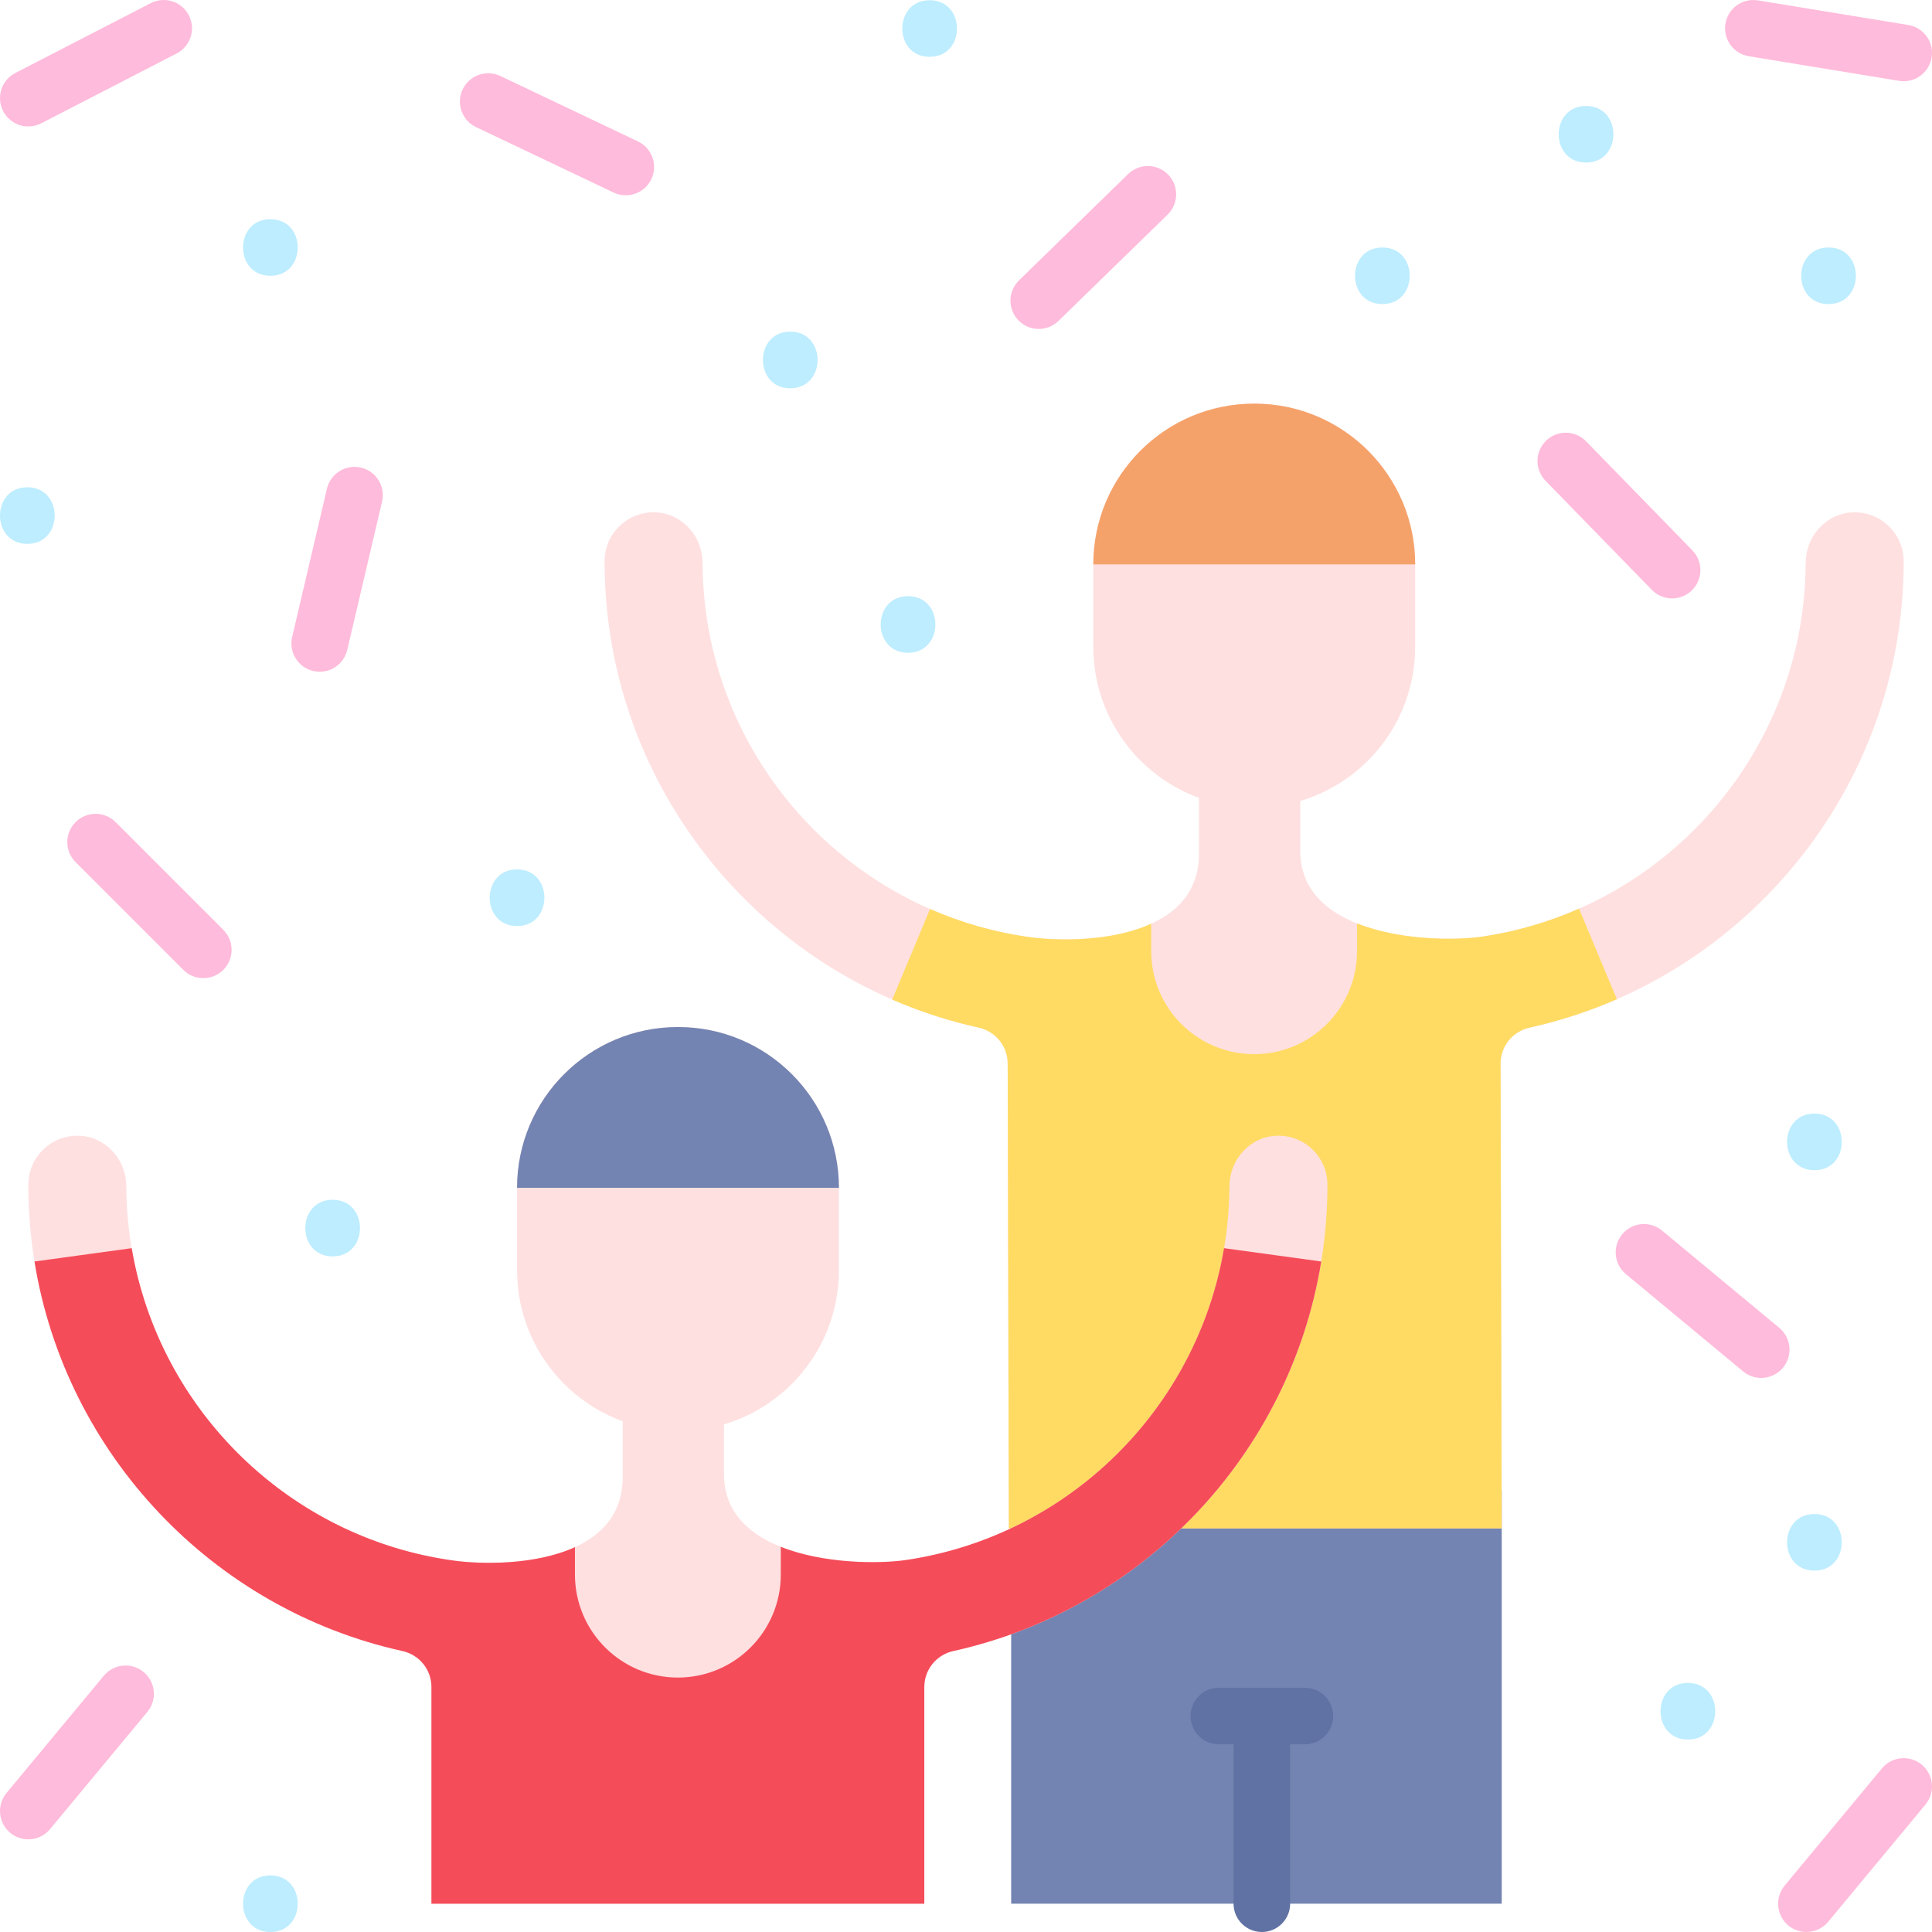 <!-- icon666.com - MILLIONS vector ICONS FREE --><svg id="Layer_1" enable-background="new 0 0 512.003 512.003" viewBox="0 0 512.003 512.003" xmlns="http://www.w3.org/2000/svg"><g><g><g><path d="m267.972 395.002h130.004v109.5h-130.004z" fill="#7384b2"></path><g><g><g fill="#ffe0e0"><path d="m317.736 203.173v23.074c0 23.303-32.342 23.819-44.769 22.12-48.813-6.676-86.576-48.583-86.774-99.2-.027-6.97-5.291-12.992-12.244-13.381-7.511-.42-13.733 5.553-13.733 12.979 0 60.406 42.507 111.057 99.153 123.57 4.477.989 7.685 4.927 7.68 9.516v.081l.307 123.103h130.619l-.307-123.103v-.081c-.004-4.589 3.203-8.527 7.68-9.516 56.646-12.512 99.153-63.164 99.153-123.57 0-7.427-6.222-13.399-13.733-12.979-6.952.389-12.216 6.412-12.244 13.381-.197 50.223-37.377 91.872-85.639 99.038-12.395 1.84-48.307.479-48.307-22.718v-22.314z"></path><path d="m332.432 214.028h-.085c-23.531 0-42.607-19.076-42.607-42.607v-21.845c0-23.531 19.076-42.607 42.607-42.607h.085c23.531 0 42.607 19.076 42.607 42.607v21.845c0 23.531-19.075 42.607-42.607 42.607z"></path></g><g><path d="m392.885 248.205c-7.096 1.054-21.891 1.049-33.252-3.492v7.35c0 15.078-12.212 27.301-27.275 27.301-15.064 0-27.275-12.223-27.275-27.301v-7.257c-10.469 4.792-24.771 4.565-32.116 3.56-9.293-1.271-18.182-3.826-26.491-7.468l-10.03 23.998c7.311 3.177 14.977 5.683 22.922 7.438 4.477.989 7.685 4.927 7.68 9.516v.081l.307 123.102h130.619l-.307-123.102v-.081c-.004-4.589 3.203-8.527 7.68-9.516 8.026-1.773 15.767-4.313 23.145-7.536l-10.029-23.995c-8.033 3.545-16.613 6.071-25.578 7.402z" fill="#ffdb63"></path></g></g><g fill="#ffe0e0"><path d="m165.022 368.382v23.074c0 23.303-32.342 23.819-44.769 22.12-48.813-6.676-86.576-48.583-86.774-99.2-.027-6.97-5.291-12.992-12.244-13.381-7.511-.42-13.733 5.552-13.733 12.979 0 60.406 42.507 111.057 99.153 123.57 4.477.989 7.685 4.927 7.68 9.516v.081 57.361h130.619v-57.361-.081c-.004-4.589 3.203-8.527 7.68-9.516 56.646-12.512 99.153-63.164 99.153-123.57 0-7.427-6.222-13.399-13.733-12.979-6.952.389-12.216 6.412-12.244 13.381-.197 50.223-37.377 91.872-85.639 99.038-12.395 1.84-48.307.479-48.307-22.718v-22.314z"></path><path d="m179.718 379.237h-.085c-23.531 0-42.607-19.076-42.607-42.607v-21.845c0-23.531 19.076-42.607 42.607-42.607h.085c23.531 0 42.607 19.076 42.607 42.607v21.845c0 23.531-19.075 42.607-42.607 42.607z"></path></g></g><path d="m345.809 447.269h-22.805c-4.142 0-7.5 3.357-7.5 7.5s3.358 7.5 7.5 7.5h3.902v42.233c0 4.143 3.358 7.5 7.5 7.5s7.5-3.357 7.5-7.5v-42.233h3.902c4.142 0 7.5-3.357 7.5-7.5s-3.357-7.5-7.499-7.5z" fill="#6072a3"></path><g><path d="m324.382 330.78c-7.205 42.653-41.319 76.265-84.21 82.634-7.096 1.054-21.891 1.049-33.252-3.492v7.35c0 15.078-12.212 27.301-27.275 27.301-15.064 0-27.275-12.223-27.275-27.301v-7.257c-10.469 4.792-24.771 4.565-32.116 3.56-43.423-5.939-78.076-39.766-85.345-82.795l-25.769 3.533c8.296 51.174 47.36 92.153 97.515 103.231 4.477.989 7.685 4.927 7.68 9.516v.081 57.361h130.619v-57.361-.081c-.004-4.589 3.203-8.527 7.68-9.516 50.155-11.078 89.219-52.058 97.515-103.232z" fill="#f54c5a"></path></g></g><g><path d="m137.026 245.407c9.652 0 9.668-15 0-15-9.651 0-9.667 15 0 15z" fill="#bdedff"></path></g><g><path d="m88.156 332.959c9.652 0 9.668-15 0-15-9.652 0-9.668 15 0 15z" fill="#bdedff"></path></g><g><path d="m7.246 144.131c9.652 0 9.668-15 0-15-9.651 0-9.667 15 0 15z" fill="#bdedff"></path></g><g><path d="m71.656 73.088c9.652 0 9.668-15 0-15-9.651 0-9.667 15 0 15z" fill="#bdedff"></path></g><g><path d="m209.426 102.894c9.652 0 9.668-15 0-15-9.651 0-9.667 15 0 15z" fill="#bdedff"></path></g><g><path d="m240.641 172.997c9.652 0 9.668-15 0-15-9.652 0-9.668 15 0 15z" fill="#bdedff"></path></g><g><path d="m246.369 15.062c9.652 0 9.668-15 0-15-9.652 0-9.667 15 0 15z" fill="#bdedff"></path></g><g><path d="m484.582 80.588c9.652 0 9.668-15 0-15-9.652 0-9.668 15 0 15z" fill="#bdedff"></path></g><g><path d="m420.322 43.084c9.652 0 9.668-15 0-15-9.651 0-9.667 15 0 15z" fill="#bdedff"></path></g><g><path d="m366.343 80.588c9.652 0 9.668-15 0-15-9.652 0-9.668 15 0 15z" fill="#bdedff"></path></g><g><path d="m480.847 310.111c9.652 0 9.668-15 0-15-9.652 0-9.668 15 0 15z" fill="#bdedff"></path></g><g><path d="m447.312 461.002c9.652 0 9.668-15 0-15-9.652 0-9.668 15 0 15z" fill="#bdedff"></path></g><g><path d="m480.847 416.233c9.652 0 9.668-15 0-15-9.652 0-9.668 15 0 15z" fill="#bdedff"></path></g><g><path d="m71.656 512.002c9.652 0 9.668-15 0-15-9.651 0-9.667 15 0 15z" fill="#bdedff"></path></g><g><path d="m53.883 259.218c-1.919 0-3.839-.732-5.303-2.196l-28.546-28.546c-2.929-2.93-2.929-7.678 0-10.607 2.929-2.928 7.678-2.928 10.606 0l28.546 28.546c2.929 2.93 2.929 7.678 0 10.607-1.464 1.464-3.384 2.196-5.303 2.196z" fill="#ffbbdb"></path></g><g><path d="m7.508 33.51c-2.718 0-5.34-1.482-6.672-4.063-1.899-3.682-.454-8.205 3.228-10.104l35.878-18.507c3.682-1.896 8.205-.453 10.104 3.228 1.899 3.682.454 8.205-3.228 10.104l-35.878 18.506c-1.1.567-2.275.836-3.432.836z" fill="#ffbbdb"></path></g><g><path d="m84.729 178.024c-.567 0-1.144-.065-1.72-.2-4.032-.946-6.534-4.983-5.588-9.016l9.225-39.303c.946-4.032 4.979-6.533 9.016-5.588 4.032.946 6.534 4.983 5.588 9.016l-9.225 39.303c-.813 3.456-3.894 5.788-7.296 5.788z" fill="#ffbbdb"></path></g><g><path d="m466.736 365.166c-1.688 0-3.385-.566-4.786-1.729l-31.066-25.781c-3.188-2.646-3.627-7.374-.982-10.562s7.373-3.627 10.561-.981l31.066 25.781c3.188 2.646 3.627 7.374.982 10.562-1.482 1.787-3.621 2.71-5.775 2.71z" fill="#ffbbdb"></path></g><g><path d="m7.498 487.449c-1.688 0-3.385-.566-4.786-1.729-3.188-2.646-3.627-7.373-.982-10.561l25.781-31.066c2.645-3.19 7.374-3.628 10.561-.982s3.627 7.373.982 10.561l-25.781 31.066c-1.483 1.788-3.622 2.711-5.775 2.711z" fill="#ffbbdb"></path></g><g><path d="m478.717 512.002c-1.688 0-3.385-.566-4.786-1.728-3.188-2.646-3.627-7.373-.982-10.561l25.781-31.066c2.645-3.189 7.373-3.628 10.561-.982s3.627 7.373.982 10.561l-25.781 31.066c-1.483 1.787-3.621 2.71-5.775 2.71z" fill="#ffbbdb"></path></g><g><path d="m165.834 51.755c-1.08 0-2.176-.234-3.216-.729l-36.457-17.339c-3.741-1.779-5.331-6.254-3.552-9.995 1.779-3.739 6.252-5.33 9.994-3.552l36.457 17.339c3.741 1.779 5.331 6.254 3.552 9.995-1.284 2.701-3.974 4.281-6.778 4.281z" fill="#ffbbdb"></path></g><g><path d="m275.284 87.176c-1.952 0-3.902-.757-5.372-2.266-2.891-2.967-2.829-7.715.137-10.605l28.913-28.175c2.965-2.892 7.714-2.831 10.606.137 2.891 2.967 2.829 7.715-.137 10.605l-28.913 28.175c-1.458 1.421-3.347 2.129-5.234 2.129z" fill="#ffbbdb"></path></g><g><path d="m443.128 158.587c-1.952 0-3.902-.757-5.372-2.266l-28.175-28.912c-2.891-2.967-2.83-7.715.137-10.605 2.965-2.891 7.714-2.831 10.605.137l28.175 28.912c2.891 2.967 2.83 7.715-.137 10.605-1.458 1.421-3.346 2.129-5.233 2.129z" fill="#ffbbdb"></path></g><g><path d="m504.511 21.526c-.403 0-.811-.032-1.221-.1l-39.84-6.522c-4.087-.669-6.859-4.525-6.189-8.613.669-4.087 4.523-6.862 8.613-6.189l39.84 6.522c4.087.669 6.859 4.525 6.189 8.613-.602 3.676-3.784 6.289-7.392 6.289z" fill="#ffbbdb"></path></g></g><g><path d="m179.718 272.179h-.085c-23.531 0-42.607 19.076-42.607 42.607h85.299c0-23.532-19.075-42.607-42.607-42.607z" fill="#7384b2"></path></g><g><path d="m332.432 106.97h-.085c-23.531 0-42.607 19.076-42.607 42.607h85.299c0-23.531-19.075-42.607-42.607-42.607z" fill="#f5a26a"></path></g></g></svg>